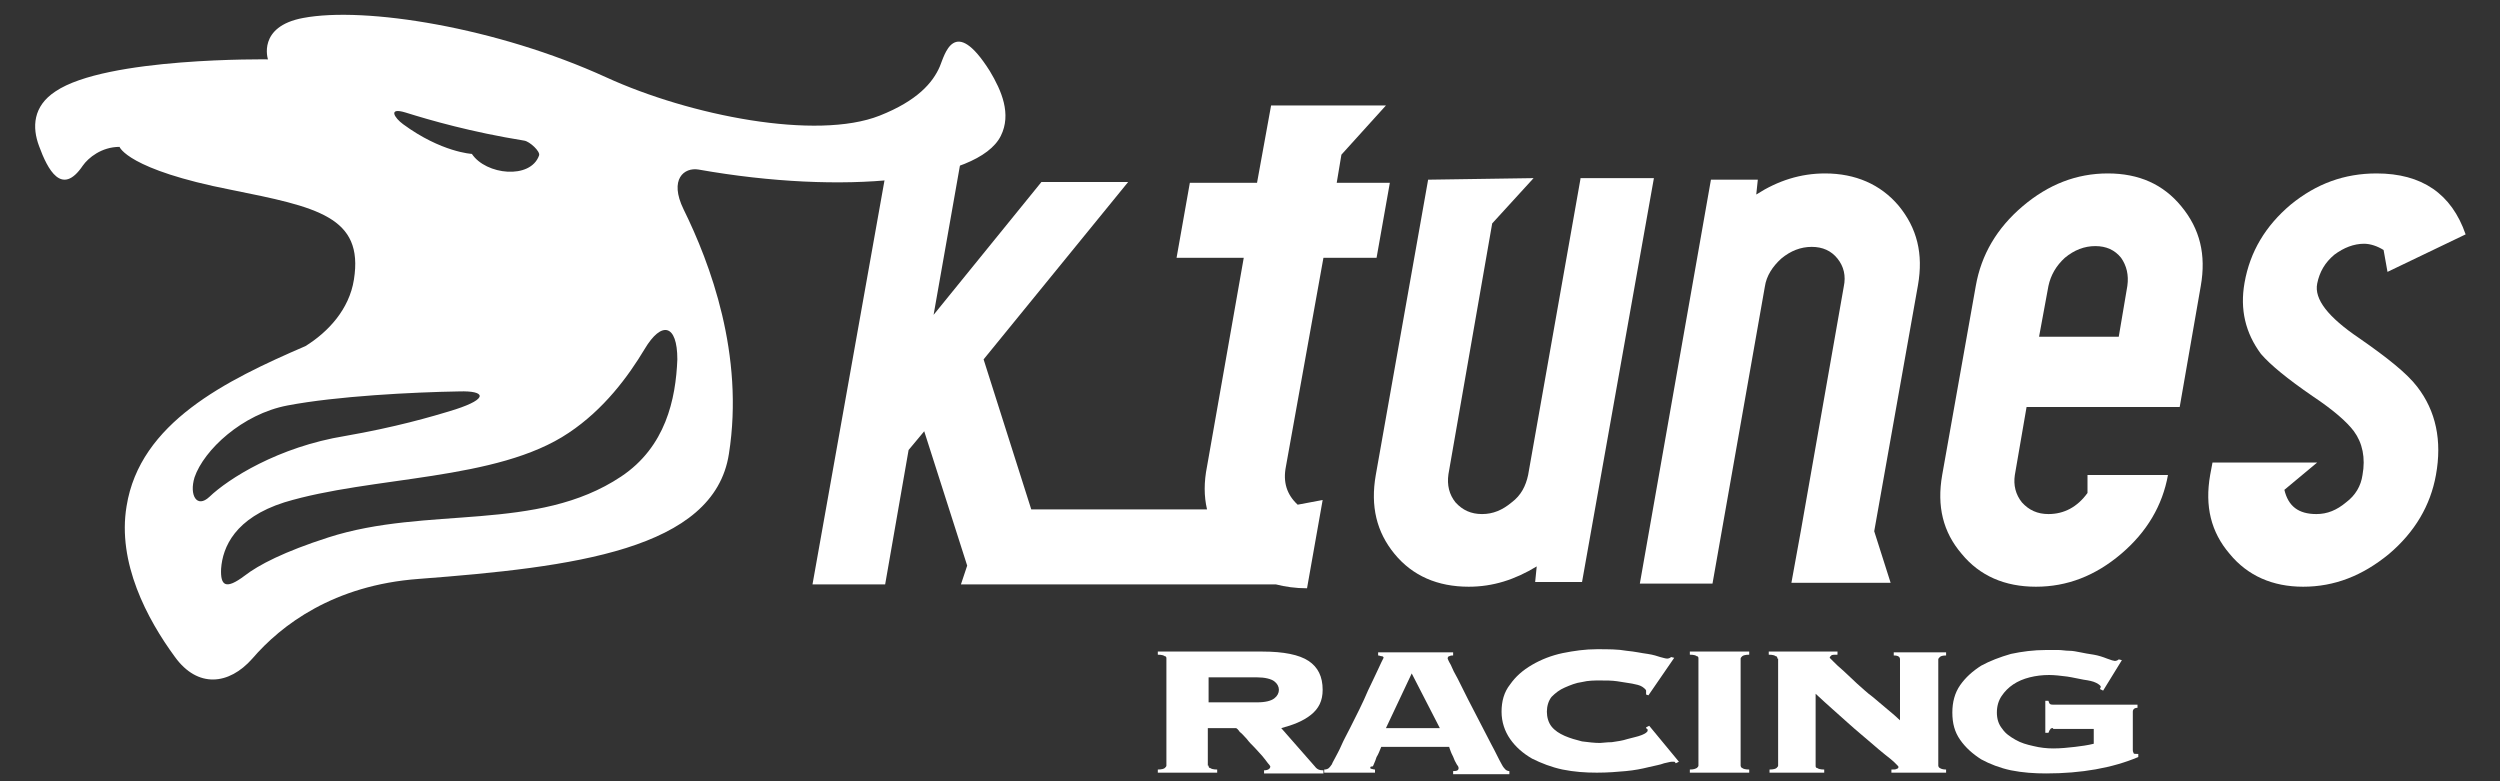 <?xml version="1.0" encoding="utf-8"?>
<!-- Generator: Adobe Illustrator 24.1.2, SVG Export Plug-In . SVG Version: 6.00 Build 0)  -->
<svg version="1.1" id="レイヤー_1" xmlns="http://www.w3.org/2000/svg" xmlns:xlink="http://www.w3.org/1999/xlink" x="0px"
	 y="0px" viewBox="0 0 320 100" style="enable-background:new 0 0 320 100;" xml:space="preserve">
<rect x="0" y="0" width="320" height="100" fill="#333333" stroke="none"/>
<style type="text/css">
	.st0{fill:#FFFFFF;}
</style>
<g>
	<g>
		<path class="st0" d="M169.4,33h6.8l1.7-9.6h-6.8l0.6-3.6l5.7-6.3h-14.7l-1.8,9.9h-8.6l-1.7,9.6h8.6l-4.7,26.7
			c-0.4,2-0.4,3.8,0,5.5h-22.5L125.9,46l18.5-22.7h-11.1l-13.8,17l3.6-20.4l5.3-5.7h-13.6L104,74.8h9.3l3-17.2l2-2.4l5.5,17.2
			l-0.8,2.4h4.7h7.4h28.2c1.2,0.3,2.5,0.5,4,0.5l2-11.3l-3.2,0.6c-1.4-1.3-1.9-2.9-1.5-4.9L169.4,33z"/>
		<path class="st0" d="M202.3,22.9l-6.7,37.9c-0.3,1.4-0.9,2.6-2.1,3.5c-1.2,1-2.4,1.5-3.8,1.5c-1.4,0-2.5-0.5-3.4-1.5
			c-0.8-1-1.1-2.2-0.9-3.6l5.6-32.1l5.3-5.8L182.8,23l-6.7,37.8c-0.7,4,0.1,7.3,2.4,10.1c2.3,2.8,5.5,4.2,9.5,4.2
			c3.1,0,5.9-0.9,8.7-2.6l-0.2,2h6l9.2-51.7H202.3z"/>
		<path class="st0" d="M233.6,22.2c-3.1,0-6,0.9-8.8,2.7l0.2-1.9h-6l-9.1,51.7h9.3l6.7-38c0.2-1.4,1-2.6,2.1-3.6
			c1.2-1,2.5-1.5,3.9-1.5c1.4,0,2.5,0.5,3.3,1.5c0.8,1,1.1,2.2,0.8,3.6L230.5,68l-1.2,6.6H242l-2.1-6.6l5.6-31.5
			c0.7-4-0.1-7.3-2.5-10.2C240.7,23.6,237.5,22.2,233.6,22.2z"/>
		<path class="st0" d="M269.8,22.2c-4,0-7.6,1.4-10.9,4.2c-3.3,2.8-5.3,6.2-6,10.2l-4.3,24.2c-0.7,4,0.1,7.3,2.5,10.1
			c2.3,2.8,5.5,4.2,9.5,4.2c4,0,7.6-1.4,10.9-4.2c3.3-2.8,5.3-6.2,6-10.1h-10.3l0,2.3c-1.3,1.8-3,2.7-5,2.7c-1.4,0-2.5-0.5-3.4-1.5
			c-0.8-1-1.1-2.2-0.9-3.5l1.5-8.7H279l2.7-15.5c0.7-4-0.1-7.3-2.5-10.2C276.9,23.6,273.8,22.2,269.8,22.2z M272.3,36.6l-1.1,6.5
			H261l1.2-6.5c0.3-1.4,1-2.6,2.1-3.6c1.2-1,2.5-1.5,3.9-1.5c1.4,0,2.5,0.5,3.3,1.5C272.2,34,272.5,35.2,272.3,36.6z"/>
		<path class="st0" d="M302,43.3c-4-2.7-5.8-5-5.4-7c0.3-1.5,1-2.7,2.2-3.7c1.2-0.9,2.5-1.4,3.8-1.4c0.8,0,1.7,0.3,2.5,0.8l0.5,2.8
			l10-4.8c-1.8-5.2-5.6-7.8-11.4-7.8c-4.1,0-7.7,1.3-11,4c-3.2,2.7-5.2,6-5.9,10c-0.6,3.4,0.1,6.4,2.1,9.1c1.2,1.4,3.4,3.2,6.6,5.4
			c2.7,1.8,4.4,3.3,5.3,4.5c1.1,1.5,1.5,3.4,1.1,5.6c-0.2,1.4-0.9,2.6-2.1,3.5c-1.2,1-2.4,1.5-3.8,1.5c-2.3,0-3.6-1-4.1-3.1l4.2-3.5
			h-13.4l-0.3,1.6c-0.7,4,0.1,7.3,2.5,10.1c2.3,2.8,5.5,4.2,9.4,4.2c4,0,7.6-1.4,11-4.2c3.3-2.8,5.3-6.2,6-10.1
			c0.8-4.4,0-8.2-2.4-11.3C308.1,47.8,305.6,45.8,302,43.3z"/>
	</g>
	<path class="st0" d="M126.7,9.1c-4.6-7.3-5.8-2-6.4-0.6c-0.9,2.1-2.9,4.4-7.7,6.3c-8.1,3.2-24.3,0-35-4.9
		c-14-6.4-30.9-9.1-38.8-7.6c-5.9,1.1-4.5,5.3-4.5,5.3S13.6,7.3,7.1,11.7c-2.9,1.9-3,4.6-2.1,7c1.1,3,2.9,6.5,5.6,2.5
		c0.7-1,2.4-2.4,4.7-2.4c0,0,1,2.9,14.3,5.5c10.9,2.2,17,3.4,15.7,11.5c-0.6,3.8-3.3,6.7-6.2,8.5c-10.2,4.4-21.2,9.8-22.9,20.5
		C15,72,18.8,79.2,22.4,84.1c2.9,4,6.9,3.6,9.9,0.2C36,80,42.7,74.9,53.6,74.1c19.7-1.5,37.8-3.7,39.7-16c2-12.7-2.4-24.4-5.8-31.3
		c-1.9-3.9,0.1-5.4,1.9-5.1c18.6,3.3,35.8,1.5,38.7-4.3C129.5,14.6,128.2,11.6,126.7,9.1z M51.9,14.4c3.2,1,8.4,2.5,15.2,3.6
		c0.7,0.1,2.1,1.4,1.9,1.9c-1.1,3.1-6.8,2.5-8.6-0.2c0,0-3.9-0.2-8.8-3.8C50.5,15.1,49.6,13.7,51.9,14.4z M26.8,63.6
		c-1.6,1.5-2.6-0.2-1.9-2.5c1.2-3.5,6.1-8.1,11.9-9.2c6.3-1.2,16-1.7,22-1.8c3.3-0.1,3.8,0.9-0.5,2.3c-3.2,1-7.8,2.3-14.1,3.4
		C35.6,57.2,29.2,61.3,26.8,63.6z M79.5,61c-10.8,7.2-24.8,3.7-37.5,7.8c-5.6,1.8-8.9,3.5-10.7,4.9c-2.4,1.8-3.1,1.3-3-0.9
		c0.2-2.8,1.8-6.5,8.1-8.5c11.2-3.4,27.2-2.7,36.4-8.9c4.5-3,7.6-7.2,9.7-10.7c2.2-3.7,4.2-3.2,4.2,1.3C86.5,51.1,85.2,57.2,79.5,61
		z"/>
	<g>
		<path class="st0" d="M154.7,98c0,0.1,0,0.3,0.2,0.3c0.1,0.1,0.4,0.2,0.9,0.2v0.4h-7.6v-0.4c0.5,0,0.8-0.1,0.9-0.2
			c0.1-0.1,0.2-0.2,0.2-0.3V84.3c0-0.1,0-0.3-0.2-0.3c-0.1-0.1-0.4-0.2-0.9-0.2v-0.4h13.4c2.7,0,4.7,0.4,5.9,1.2
			c1.2,0.8,1.8,2,1.8,3.7c0,1.4-0.5,2.4-1.5,3.2c-1,0.8-2.3,1.3-3.8,1.7l4.3,4.9c0.3,0.4,0.6,0.5,1.1,0.5v0.4h-7.6v-0.4
			c0.5,0,0.8-0.2,0.8-0.5c0,0-0.1-0.2-0.3-0.4c-0.2-0.3-0.4-0.5-0.7-0.9c-0.3-0.3-0.6-0.7-1-1.1c-0.4-0.4-0.7-0.7-1-1.1
			c-0.3-0.3-0.6-0.7-0.9-0.9c-0.2-0.3-0.4-0.5-0.5-0.5h-3.6V98z M160.9,89.9c1.1,0,1.8-0.2,2.2-0.5c0.4-0.3,0.6-0.7,0.6-1.1
			s-0.2-0.8-0.6-1.1c-0.4-0.3-1.2-0.5-2.2-0.5h-6.2v3.2H160.9z"/>
		<path class="st0" d="M175.4,98.2c0,0.1,0,0.2,0.1,0.2c0.1,0,0.3,0.1,0.5,0.1v0.4h-6.5v-0.4c0.3,0,0.5-0.1,0.6-0.2
			c0.1-0.1,0.2-0.2,0.4-0.5c0-0.1,0.2-0.4,0.4-0.8c0.2-0.4,0.5-0.9,0.8-1.6c0.3-0.7,0.7-1.4,1.1-2.2c0.4-0.8,0.8-1.6,1.2-2.4
			c0.4-0.8,0.8-1.7,1.1-2.4c0.4-0.8,0.7-1.5,1-2.1c0.3-0.6,0.5-1.1,0.7-1.5c0.2-0.4,0.3-0.6,0.3-0.6c0-0.1-0.1-0.2-0.2-0.2
			c-0.2,0-0.3-0.1-0.5-0.1v-0.4h9.6v0.4c-0.2,0-0.3,0-0.5,0.1c-0.1,0-0.2,0.1-0.2,0.3c0,0,0.1,0.3,0.4,0.8c0.2,0.5,0.5,1.1,0.9,1.8
			c0.4,0.8,0.8,1.6,1.3,2.6c0.5,1,1,1.9,1.5,2.9c0.5,1,1,1.9,1.5,2.9c0.5,0.9,0.9,1.8,1.3,2.5c0.2,0.4,0.4,0.6,0.5,0.7
			c0.1,0.1,0.3,0.2,0.5,0.2v0.4h-7.2v-0.4c0.5,0,0.7-0.1,0.7-0.4c0,0,0-0.2-0.2-0.4c-0.1-0.2-0.3-0.5-0.4-0.8
			c-0.1-0.3-0.3-0.6-0.4-0.9c-0.1-0.3-0.2-0.5-0.2-0.6h-8.7c-0.2,0.5-0.4,1-0.6,1.3c-0.1,0.3-0.2,0.6-0.3,0.8
			c-0.1,0.2-0.1,0.3-0.2,0.4C175.4,98.1,175.4,98.2,175.4,98.2z M184.3,93.2l-3.6-7l-3.3,7H184.3z"/>
		<path class="st0" d="M210.7,88.9c0-0.1,0-0.1,0-0.2c0-0.1,0-0.2,0-0.3c0-0.1-0.2-0.3-0.5-0.5c-0.3-0.2-0.8-0.3-1.3-0.4
			c-0.6-0.1-1.2-0.2-1.9-0.3c-0.7-0.1-1.4-0.1-2.2-0.1c-0.7,0-1.5,0-2.3,0.2c-0.8,0.1-1.5,0.4-2.2,0.7c-0.7,0.3-1.2,0.7-1.7,1.2
			c-0.4,0.5-0.6,1.2-0.6,1.9c0,0.7,0.2,1.4,0.6,1.9c0.4,0.5,1,0.9,1.7,1.2c0.7,0.3,1.4,0.5,2.2,0.7c0.8,0.1,1.6,0.2,2.3,0.2
			c0.3,0,0.8-0.1,1.5-0.1c0.7-0.1,1.4-0.2,2-0.4c0.7-0.2,1.3-0.3,1.8-0.5c0.5-0.2,0.8-0.4,0.8-0.6c0-0.1,0-0.2-0.1-0.2
			c-0.1-0.1-0.1-0.1-0.1-0.2l0.4-0.2l3.8,4.6l-0.4,0.2c-0.1-0.1-0.1-0.2-0.2-0.2c-0.1,0-0.2,0-0.3,0c-0.2,0-0.5,0.1-1,0.2
			c-0.5,0.2-1.2,0.3-2,0.5c-0.8,0.2-1.8,0.4-2.9,0.5c-1.1,0.1-2.3,0.2-3.7,0.2c-1.5,0-2.9-0.1-4.4-0.4c-1.4-0.3-2.7-0.8-3.9-1.4
			c-1.2-0.7-2.1-1.5-2.8-2.5c-0.7-1-1.1-2.2-1.1-3.5c0-1.3,0.3-2.5,1.1-3.5c0.7-1,1.6-1.8,2.8-2.5c1.2-0.7,2.5-1.2,3.9-1.5
			c1.5-0.3,2.9-0.5,4.4-0.5c1.5,0,2.7,0,3.8,0.2c1.1,0.1,1.9,0.3,2.7,0.4c0.7,0.1,1.3,0.3,1.6,0.4c0.4,0.1,0.7,0.2,0.9,0.2
			c0.2,0,0.4-0.1,0.5-0.2l0.4,0.1l-3.3,4.8L210.7,88.9z"/>
		<path class="st0" d="M216.3,98.5c0.5,0,0.7-0.1,0.9-0.2c0.1-0.1,0.2-0.2,0.2-0.3V84.3c0-0.1,0-0.3-0.2-0.3
			c-0.1-0.1-0.4-0.2-0.9-0.2v-0.4h7.6v0.4c-0.5,0-0.8,0.1-0.9,0.2c-0.1,0.1-0.2,0.2-0.2,0.3V98c0,0.1,0.1,0.3,0.2,0.3
			c0.1,0.1,0.4,0.2,0.9,0.2v0.4h-7.6V98.5z"/>
		<path class="st0" d="M227.5,84.3c0-0.1,0-0.3-0.2-0.3c-0.1-0.1-0.4-0.2-0.9-0.2v-0.4h8.8v0.4c-0.4,0-0.7,0-0.8,0.1
			c-0.1,0.1-0.2,0.2-0.2,0.3c0,0,0.2,0.2,0.5,0.5c0.3,0.3,0.7,0.7,1.3,1.2c0.5,0.5,1.1,1,1.7,1.6c0.7,0.6,1.3,1.2,2,1.7
			c0.7,0.6,1.3,1.1,1.9,1.6c0.6,0.5,1.2,1,1.6,1.4v-7.8c0-0.3-0.2-0.5-0.8-0.5v-0.4h6.7v0.4c-0.5,0-0.7,0.1-0.8,0.2
			c-0.1,0.1-0.2,0.2-0.2,0.3V98c0,0.1,0.1,0.3,0.2,0.3c0.1,0.1,0.4,0.2,0.8,0.2v0.4h-7v-0.4c0.3,0,0.6,0,0.7-0.1
			c0.1,0,0.2-0.1,0.2-0.2c0-0.1,0-0.1-0.1-0.2c-0.1-0.1-0.2-0.2-0.5-0.5c-0.2-0.2-0.6-0.5-1.1-0.9c-0.5-0.4-1.1-0.9-1.9-1.6
			c-0.8-0.7-1.8-1.5-2.9-2.5c-1.1-1-2.5-2.2-4.1-3.7V98c0,0.1,0,0.3,0.2,0.3c0.1,0.1,0.4,0.2,0.9,0.2v0.4h-7v-0.4
			c0.5,0,0.8-0.1,0.9-0.2c0.1-0.1,0.2-0.2,0.2-0.3V84.3z"/>
		<path class="st0" d="M262.8,93.2c-0.2,0-0.3,0-0.4,0.2c-0.1,0.1-0.1,0.2-0.2,0.4h-0.4v-4.1h0.4c0.1,0.4,0.2,0.5,0.6,0.5h10.8v0.4
			c-0.4,0-0.6,0.2-0.6,0.5V96c0,0.1,0,0.2,0.1,0.4c0,0.1,0.2,0.1,0.4,0.1h0.2v0.4c-3.3,1.4-7.3,2.1-11.8,2.1c-1.5,0-3-0.1-4.5-0.4
			c-1.4-0.3-2.7-0.8-3.8-1.4c-1.1-0.7-2-1.5-2.7-2.5c-0.7-1-1-2.1-1-3.5c0-1.3,0.3-2.5,1-3.5c0.7-1,1.6-1.8,2.7-2.5
			c1.1-0.6,2.4-1.1,3.8-1.5c1.4-0.3,2.9-0.5,4.5-0.5c0.6,0,1.1,0,1.6,0c0.4,0,0.9,0.1,1.4,0.1c0.4,0,0.9,0.1,1.4,0.2
			c0.5,0.1,1,0.2,1.7,0.3c0.6,0.1,1.2,0.3,1.7,0.5c0.5,0.2,0.9,0.3,1,0.3c0.2,0,0.4-0.1,0.5-0.2l0.4,0.1l-2.4,3.9l-0.4-0.2
			c0-0.1,0.1-0.2,0.1-0.3c0-0.1-0.2-0.3-0.6-0.5c-0.4-0.2-0.9-0.3-1.6-0.4c-0.6-0.1-1.4-0.3-2.1-0.4c-0.8-0.1-1.6-0.2-2.3-0.2
			c-0.9,0-1.7,0.1-2.5,0.3c-0.8,0.2-1.5,0.5-2.1,0.9c-0.6,0.4-1.1,0.9-1.5,1.5c-0.4,0.6-0.6,1.3-0.6,2.1s0.2,1.5,0.7,2.1
			c0.4,0.6,1,1,1.7,1.4c0.7,0.4,1.4,0.6,2.3,0.8c0.8,0.2,1.7,0.3,2.5,0.3c1,0,1.9-0.1,2.8-0.2c0.8-0.1,1.6-0.2,2.4-0.4v-1.9H262.8z"
			/>
	</g>
</g>
</svg>
